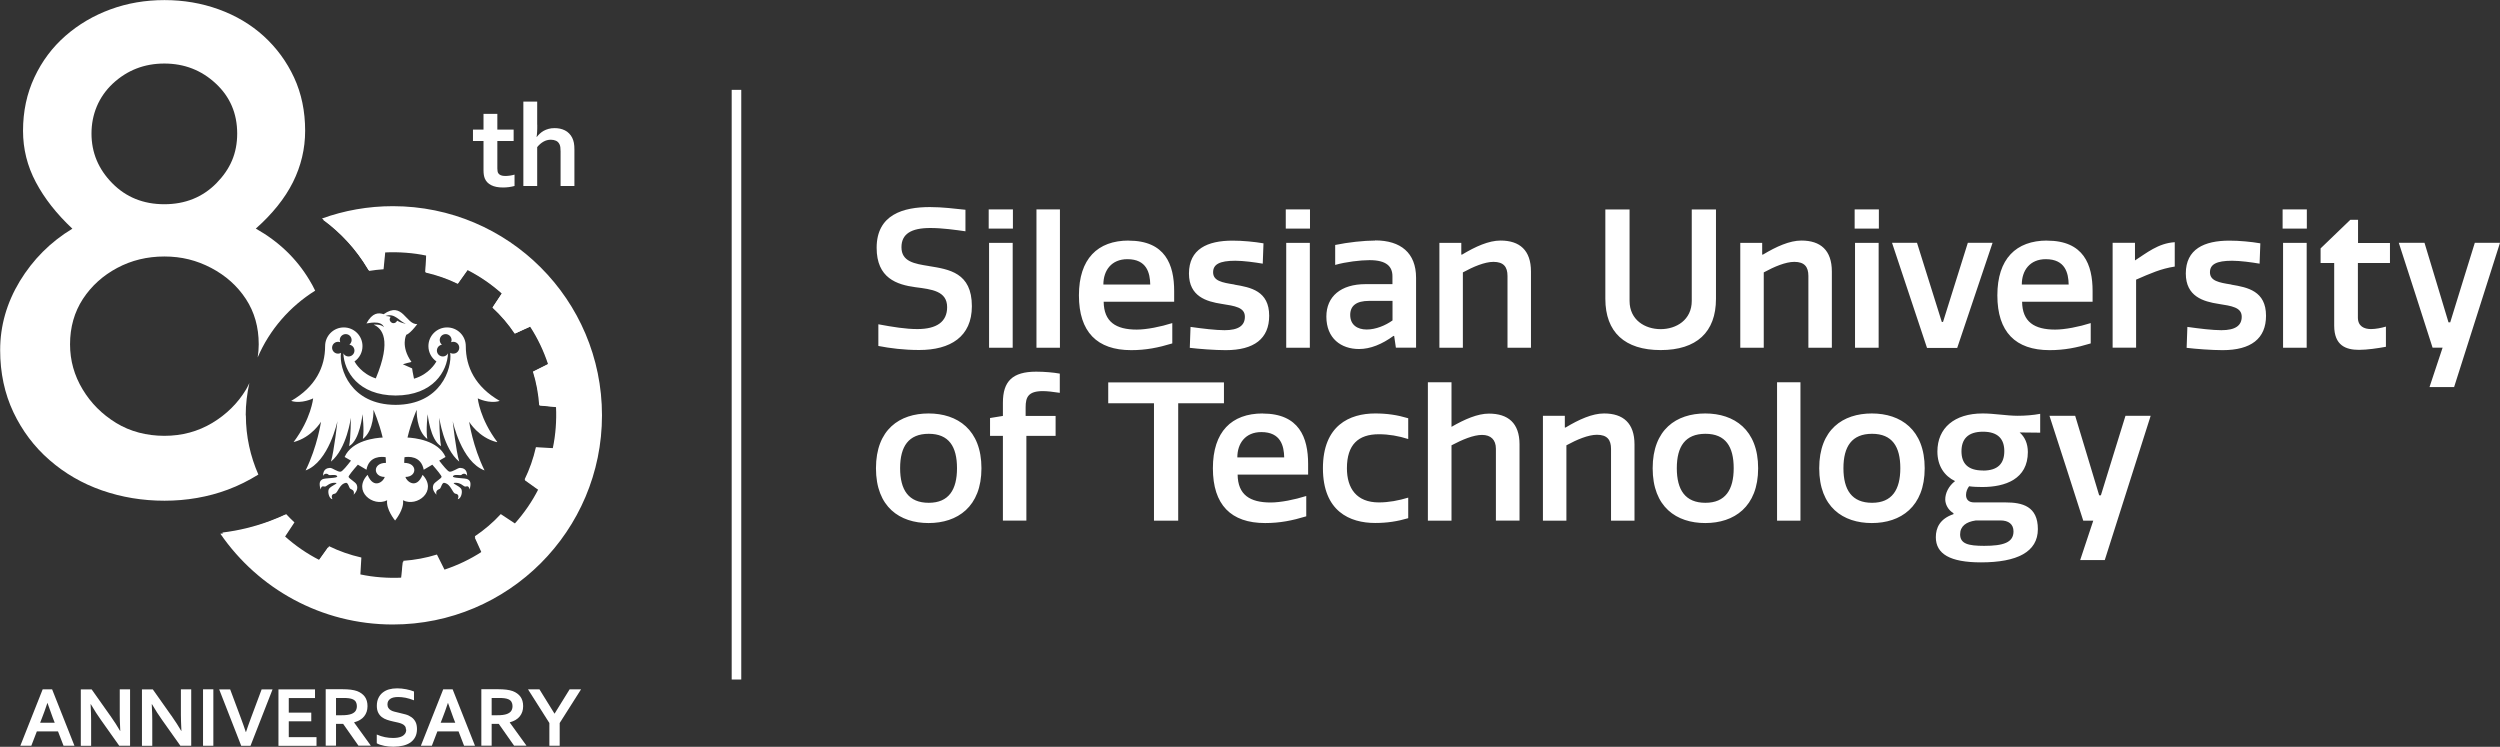 <?xml version="1.0" encoding="UTF-8"?>
<svg xmlns="http://www.w3.org/2000/svg" id="Warstwa_2" data-name="Warstwa 2" viewBox="0 0 334.43 99.9">
  <rect x="0" y="0" width="334.43" height="99.9" fill="#333333" stroke="none"/>
  <defs>
    <style>
      .cls-1 {
        fill: #fff;
      }
    </style>
  </defs>
  <g id="Warstwa_1-2" data-name="Warstwa 1">
    <g>
      <rect class="cls-1" x="97.88" y="12.02" width="1.28" height="78.88"></rect>
      <g>
        <path class="cls-1" d="M52.63,27.76c-3.3,0-6.48.58-9.42,1.64,2.47,1.81,4.49,4.02,6.04,6.61.05.08.09.16.14.23.63-.1,1.27-.18,1.92-.22l.22-2.25c.91-.05,1.84-.03,2.78.04.94.07,1.86.2,2.75.39l-.13,2.26c1.51.34,2.96.85,4.31,1.51l1.31-1.84c1.67.85,3.2,1.91,4.58,3.14l-1.25,1.89c1.13,1.03,2.12,2.2,2.97,3.47l2.06-.94c1.01,1.55,1.81,3.23,2.4,5.01l-2.02,1.01c.45,1.44.73,2.95.84,4.49l2.25.22c.05.91.03,1.84-.04,2.78-.07.94-.2,1.86-.39,2.75l-2.26-.13c-.34,1.51-.85,2.96-1.51,4.31l1.84,1.31c-.85,1.67-1.91,3.2-3.14,4.58l-1.89-1.25c-1.03,1.12-2.2,2.12-3.47,2.97l.94,2.06c-1.55,1.01-3.23,1.81-5,2.4l-1.01-2.02c-1.44.45-2.95.73-4.49.84l-.22,2.25c-.91.05-1.84.03-2.78-.04-.94-.07-1.86-.2-2.75-.39l.13-2.26c-1.51-.34-2.96-.85-4.31-1.51l-1.31,1.84c-1.67-.85-3.2-1.91-4.58-3.14l1.25-1.89c-.38-.35-.75-.72-1.1-1.1-.7.33-1.43.63-2.17.91-2.04.76-4.16,1.28-6.37,1.55,5,7.27,13.39,12.04,22.89,12.04,15.33,0,27.76-12.43,27.76-27.76s-12.43-27.76-27.76-27.76Z"></path>
        <g>
          <path class="cls-1" d="M68.82,24.88c-.21.06-.46.11-.74.15-.29.04-.56.05-.81.05-.63,0-1.15-.1-1.56-.31s-.69-.5-.85-.88c-.12-.28-.18-.65-.18-1.12v-3.91h-1.41v-1.52h1.41v-2.11h1.85v2.11h2.18v1.52h-2.18v3.67c0,.29.04.51.13.65.16.24.47.36.93.36.21,0,.43-.02.64-.05.21-.03.41-.08.6-.13v1.53Z"></path>
          <path class="cls-1" d="M71.87,16.68c0,.39,0,.71-.02.96-.01.25-.04.48-.07.68h.03c.11-.15.24-.29.4-.44.16-.15.33-.27.52-.38s.41-.19.65-.26.51-.1.8-.1c.25,0,.49.02.73.07.24.05.46.13.66.23.21.1.39.24.56.41.17.17.31.36.42.59.1.2.17.42.22.67.05.25.07.55.07.91v4.86h-1.85v-4.61c0-.23-.01-.42-.03-.57s-.06-.28-.11-.39c-.11-.23-.27-.39-.47-.48-.2-.09-.43-.14-.69-.14-.36,0-.69.09-.99.26s-.58.41-.84.73v5.2h-1.85v-11.29h1.85v3.08Z"></path>
        </g>
        <g>
          <path class="cls-1" d="M7.77,97.84h-2.84l-.74,1.92h-1.47l2.99-7.55h1.26l2.99,7.55h-1.46l-.74-1.92ZM6.34,94.03c-.26.79-.5,1.45-.71,1.98l-.26.67h1.95l-.26-.67c-.2-.53-.44-1.19-.71-1.98h-.02Z"></path>
          <path class="cls-1" d="M14.74,95.72c.54.77.98,1.46,1.32,2.05h.03c-.05-.98-.07-1.7-.07-2.14v-3.42h1.38v7.55h-1.45l-2.46-3.47c-.43-.6-.88-1.3-1.34-2.09h-.03c.05.93.07,1.64.07,2.15v3.42h-1.38v-7.55h1.45l2.48,3.51Z"></path>
          <path class="cls-1" d="M22.92,95.72c.54.77.98,1.46,1.32,2.05h.03c-.05-.98-.07-1.7-.07-2.14v-3.42h1.38v7.55h-1.45l-2.46-3.47c-.43-.6-.88-1.3-1.34-2.09h-.03c.05.93.07,1.64.07,2.15v3.42h-1.38v-7.55h1.45l2.48,3.51Z"></path>
          <path class="cls-1" d="M27.16,99.76v-7.55h1.38v7.55h-1.38Z"></path>
          <path class="cls-1" d="M32.91,97.92c.14-.41.24-.7.3-.88s.19-.53.39-1.07l1.4-3.75h1.46l-2.95,7.55h-1.24l-2.95-7.55h1.47l1.4,3.75c.2.54.33.9.39,1.07s.16.47.3.88h.02Z"></path>
          <path class="cls-1" d="M38.63,98.61h3.71v1.16h-5.09v-7.55h4.89v1.16h-3.51v1.95h3.01v1.16h-3.01v2.13Z"></path>
          <path class="cls-1" d="M49.16,94.48c0,.53-.15.97-.44,1.34s-.74.64-1.35.81v.02l2.24,3.1h-1.66l-2.05-2.92h-.95v2.92h-1.38v-7.55h2.3c.38,0,.73.02,1.06.06.33.04.61.11.84.19.44.17.79.42,1.03.75s.36.75.36,1.25ZM45.64,95.68c.32,0,.58-.01.8-.04.22-.03.4-.07.56-.13.28-.11.47-.25.58-.43s.16-.39.16-.63c0-.2-.04-.38-.13-.54-.08-.16-.23-.28-.43-.37-.13-.06-.3-.1-.5-.13-.2-.03-.45-.04-.74-.04h-.99v2.31h.68Z"></path>
          <path class="cls-1" d="M54.31,97.6c0-.19-.05-.35-.14-.47-.09-.12-.22-.22-.38-.29-.16-.07-.34-.14-.54-.18s-.41-.09-.63-.14c-.29-.06-.57-.14-.84-.23-.27-.09-.5-.21-.71-.37-.2-.16-.36-.35-.48-.6-.12-.24-.18-.54-.18-.9,0-.4.07-.75.21-1.04.14-.3.33-.54.57-.73.24-.19.52-.34.84-.43s.68-.14,1.09-.14.81.04,1.21.12c.41.08.76.18,1.05.3v1.18c-.39-.15-.77-.27-1.12-.34-.36-.07-.7-.1-1.01-.1-.45,0-.81.08-1.05.25s-.37.41-.37.74c0,.19.04.35.12.47.08.12.19.23.33.31.14.08.3.15.48.19s.37.09.58.14c.32.07.62.15.92.23s.55.21.78.37c.23.16.4.36.54.62.13.25.2.58.2.97s-.08.76-.23,1.05-.36.54-.64.74c-.28.19-.61.34-1.01.43s-.83.14-1.3.14c-.41,0-.81-.04-1.21-.12-.4-.08-.73-.19-.99-.34v-1.17c.37.16.74.28,1.09.35.35.07.72.11,1.09.11.22,0,.43-.02.64-.05s.4-.1.57-.18c.17-.09.3-.2.4-.35.1-.15.15-.33.15-.55Z"></path>
          <path class="cls-1" d="M61.35,97.84h-2.84l-.74,1.92h-1.47l2.99-7.55h1.26l2.99,7.55h-1.46l-.74-1.92ZM59.92,94.03c-.26.79-.5,1.45-.71,1.98l-.26.67h1.95l-.26-.67c-.2-.53-.44-1.19-.71-1.98h-.02Z"></path>
          <path class="cls-1" d="M69.98,94.48c0,.53-.15.97-.44,1.34s-.74.64-1.35.81v.02l2.24,3.1h-1.66l-2.05-2.92h-.95v2.92h-1.38v-7.55h2.3c.38,0,.73.02,1.06.06.33.04.61.11.84.19.44.17.79.42,1.03.75s.36.75.36,1.25ZM66.46,95.68c.32,0,.58-.01.8-.04.22-.03.4-.07.56-.13.28-.11.47-.25.58-.43s.16-.39.16-.63c0-.2-.04-.38-.13-.54-.08-.16-.23-.28-.43-.37-.13-.06-.3-.1-.5-.13-.2-.03-.45-.04-.74-.04h-.99v2.31h.68Z"></path>
          <path class="cls-1" d="M74.19,95.46l2.01-3.25h1.53l-2.86,4.51v3.04h-1.38v-3.04l-2.86-4.51h1.53l2.01,3.25h.02Z"></path>
        </g>
        <path class="cls-1" d="M32.87,55.57c0-1.49.18-2.94.49-4.33-.14.28-.27.57-.43.84-1.11,1.85-2.63,3.35-4.54,4.5-1.91,1.14-4.04,1.72-6.4,1.72s-4.57-.57-6.45-1.72c-1.88-1.15-3.38-2.65-4.49-4.5-1.11-1.84-1.68-3.85-1.68-6.02,0-2.3.58-4.31,1.72-6.07,1.15-1.75,2.68-3.13,4.59-4.15,1.91-1.02,4.01-1.53,6.31-1.53s4.31.51,6.26,1.53c1.94,1.02,3.49,2.4,4.64,4.15,1.15,1.76,1.72,3.77,1.72,6.07,0,.6-.05,1.18-.14,1.75,1.59-3.71,4.3-6.81,7.69-8.93-.23-.48-.48-.95-.77-1.42-1.72-2.87-4.11-5.16-7.17-6.88,2.23-1.98,3.89-4.05,4.97-6.21,1.08-2.17,1.63-4.46,1.63-6.88,0-2.61-.49-4.98-1.48-7.12-.99-2.13-2.34-3.97-4.06-5.54-1.72-1.56-3.73-2.75-6.02-3.58-2.3-.83-4.71-1.24-7.26-1.24s-4.96.41-7.22,1.24c-2.26.83-4.27,2.01-6.02,3.54-1.75,1.53-3.14,3.38-4.15,5.54-1.02,2.17-1.53,4.56-1.53,7.17,0,2.42.57,4.72,1.72,6.88,1.15,2.17,2.77,4.23,4.88,6.21-2.94,1.78-5.27,4.13-7.03,7.02-1.75,2.9-2.63,5.97-2.63,9.22,0,3.06.6,5.83,1.77,8.31,1.18,2.48,2.78,4.62,4.83,6.4,2.04,1.78,4.38,3.14,7.02,4.06,2.65.92,5.43,1.38,8.37,1.38s5.81-.49,8.46-1.48c1.46-.54,2.81-1.23,4.09-2.02-1.06-2.42-1.67-5.09-1.67-7.91ZM15.1,11.17c1.92-1.78,4.21-2.67,6.88-2.67s4.97.89,6.88,2.67c1.92,1.78,2.87,4.02,2.87,6.69s-.93,4.76-2.77,6.64c-1.85,1.88-4.18,2.82-6.98,2.82s-5.13-.94-6.97-2.82c-1.85-1.88-2.77-4.09-2.77-6.64s.95-4.9,2.86-6.69Z"></path>
        <path class="cls-1" d="M52.56,27.58c-3.33,0-6.53.58-9.49,1.65,2.49,1.83,4.52,4.05,6.09,6.67.05.08.09.16.14.24.64-.1,1.28-.18,1.93-.22l.22-2.27c.92-.05,1.85-.03,2.8.04.94.07,1.87.2,2.77.39l-.13,2.28c1.53.34,2.98.86,4.35,1.53l1.32-1.85c1.68.86,3.23,1.93,4.61,3.17l-1.26,1.9c1.14,1.04,2.14,2.22,3,3.49l2.07-.95c1.01,1.56,1.83,3.26,2.42,5.05l-2.04,1.02c.46,1.45.74,2.97.84,4.53l2.27.22c.05.92.03,1.85-.04,2.8-.07.94-.2,1.87-.39,2.77l-2.28-.13c-.34,1.53-.86,2.98-1.53,4.35l1.85,1.32c-.86,1.68-1.93,3.23-3.17,4.61l-1.9-1.26c-1.04,1.13-2.22,2.14-3.49,3l.94,2.07c-1.56,1.02-3.25,1.83-5.04,2.42l-1.02-2.04c-1.45.46-2.97.74-4.53.84l-.22,2.27c-.92.05-1.85.03-2.8-.04-.94-.07-1.87-.2-2.77-.39l.13-2.28c-1.53-.34-2.98-.86-4.35-1.53l-1.32,1.85c-1.68-.86-3.23-1.93-4.61-3.17l1.26-1.9c-.38-.36-.76-.72-1.11-1.11-.71.33-1.44.64-2.18.92-2.05.77-4.19,1.29-6.42,1.56,5.04,7.33,13.49,12.14,23.07,12.14,15.46,0,27.98-12.53,27.98-27.98s-12.53-27.98-27.98-27.98Z"></path>
        <path class="cls-1" d="M60.83,47.28c-.21.06-.43.02-.6-.08.26,2.13-1.29,6.94-7.31,6.96-6.02-.02-7.58-4.83-7.31-6.96-.18.1-.39.14-.6.08-.42-.11-.67-.55-.56-.97.11-.42.55-.67.97-.56.03,0,.06.02.09.03-.06-.15-.08-.33-.03-.5.11-.42.55-.67.97-.56.42.11.67.55.56.97-.05.17-.14.31-.27.42.03,0,.06.01.09.02.42.11.67.55.56.97-.11.42-.55.67-.97.56-.22-.06-.39-.2-.49-.39.1,2.39,1.99,5.62,7,5.64,5.01-.02,6.9-3.25,7-5.64-.1.18-.27.33-.49.39-.42.11-.86-.14-.97-.56-.11-.42.14-.86.56-.97.03,0,.06-.01.09-.02-.13-.1-.23-.25-.27-.42-.11-.42.14-.86.56-.97.42-.11.86.14.97.56.05.17.03.35-.03.5.03-.01.06-.02.09-.03.42-.11.86.14.97.56.11.42-.14.86-.56.97h0ZM54.26,43.31c-.53-.11-.87-.26-1.14-.42-.07.2-.26.34-.48.34-.28,0-.51-.23-.51-.51,0-.13.05-.25.13-.33-.18-.07-.4-.11-.69-.12,1.25-.43,1.78.66,2.69,1.03h0ZM66.53,59.14c-2.36-3.13-2.62-5.85-2.62-5.85,0,0,1.56.78,2.94.34-3.26-1.88-4.54-4.52-4.54-7.33h0c0-1.38-1.12-2.5-2.5-2.5s-2.5,1.12-2.5,2.5c0,.85.42,1.6,1.07,2.05-.12.22-1,1.73-3,2.31-.16-.68-.25-1.38-.25-1.38l-1.24-.55s1.15-.34,1.15-.32c-1.49-2.09-.69-3.63-.69-3.63,0,0,.44-.06,1.47-1.42-1.57.05-1.94-3.12-4.5-1.33-.68-.22-1.5-.24-2.3,1.24.1.02,1.96-.52,2.34.5-.42-.45-1.38-.34-1.38-.34,1.11.48,2.47,1.97.29,7.19-1.89-.61-2.74-2.06-2.85-2.27.65-.45,1.07-1.2,1.07-2.05,0-1.38-1.12-2.5-2.5-2.5s-2.5,1.12-2.5,2.5h0c0,2.8-1.28,5.45-4.54,7.33,1.39.44,2.94-.34,2.94-.34,0,0-.26,2.72-2.62,5.85,2.43-.62,3.67-2.72,3.67-2.72,0,0-.48,3.31-2.06,6.51,3.12-1.15,4.26-6.6,4.26-6.6,0,0-.45,4.06-.87,5.42,2.13-1.73,2.66-5.86,2.66-5.86,0,0,.01,2.57-.23,3.79,1.46-.8,1.79-4.27,1.79-4.27,0,0,.26,2.11.05,3.31,1.54-1.16,1.42-3.9,1.42-3.9,0,0,.73,1.62,1.23,3.71-.87.04-4.11.35-5.09,2.6,0,0,.37.21.85.49-.53.69-1.1,1.38-1.35,1.47-.43.09-1.13-.52-1.46-.5-.33.02-.92.12-.93,1.07.23-.45.67-.27.76-.14.1.13.99-.15,1.14.2.11.27-1.68.2-1.99.4-.31.2-.49.44-.24,1.36.15-.6.36-.38.59-.39.23,0,.64-.63,1.52-.49.18.13-.92.47-1.04.92-.11.45.11,1.21.52,1.26-.23-.5.02-.7.27-.73.48-.04.59-1.28,1.52-1.46.31-.08.43.68.6.79.17.12.62.18.45.8.55-.57.54-1.01.4-1.35-.14-.34-.99-.78-1.08-1.03-.04-.13.6-.91,1.24-1.64.62.36,1.16.67,1.15.68.35-1.92,2.11-1.76,2.57-1.68.02.25.03.5.04.74,0,0-.01.02-.02.02-1.79,0-1.72,1.88-.14,1.88-.14.57-1.45,1.75-2.3-.28-2.04,2.16.73,4.36,2.62,3.4-.18,1.22,1.06,2.71,1.06,2.71,0,0,1.24-1.49,1.06-2.71,1.88.96,4.66-1.24,2.62-3.4-.85,2.02-2.16.85-2.3.28,1.58,0,1.65-1.88-.14-1.88,0,0-.02-.02-.02-.02,0-.25.02-.5.04-.74.46-.08,2.21-.24,2.57,1.68,0,0,.54-.32,1.15-.68.64.73,1.28,1.51,1.24,1.64-.08.25-.94.69-1.08,1.03-.14.34-.15.78.4,1.35-.17-.62.28-.68.45-.8s.29-.87.6-.79c.93.18,1.05,1.42,1.52,1.46.26.03.5.24.27.73.41-.05.64-.81.52-1.26-.11-.45-1.21-.79-1.04-.92.88-.14,1.29.49,1.52.49.23,0,.44-.21.59.39.25-.92.07-1.16-.24-1.36-.31-.2-2.1-.13-1.99-.4.15-.35,1.04-.07,1.14-.2.1-.13.53-.31.76.14,0-.95-.59-1.05-.93-1.07-.34-.02-1.03.59-1.46.5-.25-.09-.82-.78-1.35-1.47.48-.27.85-.49.85-.49-.99-2.26-4.23-2.56-5.09-2.6.5-2.09,1.23-3.71,1.23-3.71,0,0-.11,2.74,1.42,3.9-.21-1.19.05-3.31.05-3.31,0,0,.33,3.47,1.79,4.27-.24-1.22-.23-3.79-.23-3.79,0,0,.53,4.13,2.66,5.86-.43-1.36-.87-5.42-.87-5.42,0,0,1.14,5.45,4.26,6.6-1.58-3.19-2.06-6.51-2.06-6.51,0,0,1.24,2.1,3.67,2.72h0Z"></path>
      </g>
      <path class="cls-1" d="M226.31,40.25c0,2.54-2.06,3.78-4.16,3.78s-4.16-1.23-4.16-3.78v-12.23h-3.24v11.95c0,4.47,2.6,6.86,7.4,6.86s7.4-2.39,7.4-6.86v-11.95h-3.24v12.23h0ZM270.46,38.06c0-1.88,1.08-3.39,3.21-3.39,2.6,0,3.03,1.85,3.06,3.39h-6.27ZM273.85,32.18c-4.16,0-6.66,2.44-6.66,7.33s2.42,7.33,6.99,7.33c1.98,0,3.62-.33,5.5-.9v-2.72c-1.54.49-3.44.87-4.76.87-2.78,0-4.39-1.03-4.42-3.73h9.43v-1.44c0-3.5-1.18-6.73-6.09-6.73h0ZM248.1,30.58h3.24v-2.57h-3.24v2.57h0ZM240.97,32.18c-1.57,0-3.34.8-5.14,1.88h-.1v-1.57h-2.93v14.03h3.14v-10.08c1.41-.77,2.93-1.41,4.09-1.41,1.36,0,1.88.67,1.88,1.88v9.61h3.14v-10.2c0-2.85-1.52-4.14-4.06-4.14h0ZM248.15,46.52h3.16v-14.03h-3.16v14.03h0ZM259.91,43.07h-.15l-3.32-10.59h-3.34l4.68,14.06h4.04l4.73-14.06h-3.31l-3.32,10.59h0ZM285.59,32.48h-2.98v14.03h3.14v-9.1c1.88-.82,3.32-1.47,5.17-1.75v-3.26c-2.21.13-3.8,1.47-5.32,2.44v-2.36h0ZM331.06,32.48c-1.11,3.52-2.18,7.09-3.29,10.64h-.23c-1.08-3.55-2.13-7.12-3.21-10.64h-3.44c1.52,4.68,3.03,9.36,4.52,14.03h1.34l-1.75,5.27h3.29l6.14-19.3h-3.37ZM305.35,30.58h3.24v-2.57h-3.24v2.57h0ZM305.41,46.52h3.16v-14.03h-3.16v14.03h0ZM298.48,38.06c-1.67-.26-2.85-.49-2.85-1.64,0-1.05.85-1.54,2.96-1.54,1.11,0,2.62.21,3.68.39l.1-2.72c-1.23-.21-2.78-.36-4.14-.36-3.37,0-5.83,1.13-5.83,4.4,0,3.08,2.36,3.75,4.37,4.06,1.77.28,3.11.46,3.11,1.72,0,1.18-.85,1.8-2.72,1.8-1.18,0-2.93-.21-4.55-.44l-.1,2.8c1.26.15,3.32.31,4.81.31,3.8,0,5.81-1.54,5.81-4.6,0-3.32-2.47-3.8-4.63-4.16h0ZM315.44,29.4h-1.03l-3.98,3.83v1.95h1.82v8.38c0,2.67,1.57,3.24,3.32,3.24,1.08,0,2.52-.21,3.6-.41v-2.7c-.62.18-1.36.33-2,.33-.9,0-1.75-.36-1.75-1.54v-7.3h4.29v-2.67h-4.27v-3.11h0ZM138.65,46.52h3.14v-18.51h-3.14v18.51h0ZM132.26,30.58h3.24v-2.57h-3.24v2.57h0ZM124.27,35.59c-1.95-.31-3.68-.59-3.68-2.52,0-1.77,1.29-2.57,3.86-2.57,1.62,0,3.42.26,4.7.44v-2.88c-1.49-.15-3.06-.36-4.76-.36-3.52,0-7.12.98-7.12,5.45,0,4.06,2.7,4.93,5.19,5.27,2.18.28,4.24.51,4.24,2.67,0,1.95-1.39,2.93-3.98,2.93-1.57,0-3.29-.28-5.22-.64v2.9c1.59.31,3.42.54,5.47.54,4.16,0,7.04-1.77,7.04-5.86,0-4.5-3.06-4.93-5.76-5.37h0ZM132.31,46.52h3.16v-14.03h-3.16v14.03h0ZM200.72,32.18c-1.57,0-3.34.8-5.14,1.88h-.1v-1.57h-2.93v14.03h3.14v-10.08c1.41-.77,2.93-1.41,4.09-1.41,1.36,0,1.88.67,1.88,1.88v9.61h3.14v-10.2c0-2.85-1.52-4.14-4.06-4.14h0ZM147.6,38.06c0-1.88,1.08-3.39,3.21-3.39,2.6,0,3.03,1.85,3.06,3.39h-6.27ZM150.99,32.18c-4.16,0-6.66,2.44-6.66,7.33s2.42,7.33,6.99,7.33c1.98,0,3.62-.33,5.5-.9v-2.72c-1.54.49-3.44.87-4.76.87-2.78,0-4.39-1.03-4.42-3.73h9.43v-1.44c0-3.5-1.18-6.73-6.09-6.73h0ZM172.06,46.52h3.16v-14.03h-3.16v14.03h0ZM172,30.58h3.24v-2.57h-3.24v2.57h0ZM165.13,38.06c-1.67-.26-2.85-.49-2.85-1.64,0-1.05.85-1.54,2.96-1.54,1.11,0,2.62.21,3.68.39l.1-2.72c-1.23-.21-2.78-.36-4.14-.36-3.37,0-5.83,1.13-5.83,4.4,0,3.08,2.36,3.75,4.37,4.06,1.77.28,3.11.46,3.11,1.72,0,1.18-.85,1.8-2.72,1.8-1.18,0-2.93-.21-4.55-.44l-.1,2.8c1.26.15,3.32.31,4.81.31,3.8,0,5.81-1.54,5.81-4.6,0-3.32-2.47-3.8-4.63-4.16h0ZM186.27,42.87c-.93.67-2.24,1.21-3.44,1.21-1.28,0-2.21-.64-2.21-1.95,0-1.21.8-1.88,2.52-1.88h3.14v2.62h0ZM183.96,32.18c-1.49,0-3.62.23-5.35.59v2.67c1.41-.41,3.39-.64,4.6-.64,2.29,0,3.06.87,3.06,2.16v1.05h-3.6c-3.29,0-5.24,1.64-5.24,4.34,0,2.93,1.98,4.34,4.37,4.34,1.52,0,3.08-.64,4.6-1.75h.1l.23,1.57h2.7v-9.36c0-3.32-2.06-4.99-5.47-4.99h0Z"></path>
      <path class="cls-1" d="M228.14,67.26c-2.7,0-3.83-1.72-3.83-4.63s1.13-4.6,3.83-4.6,3.78,1.72,3.78,4.6-1.11,4.63-3.78,4.63h0ZM228.12,55.31c-3.86,0-7.04,2.13-7.04,7.33s3.19,7.33,7.04,7.33,7.07-2.16,7.07-7.33-3.21-7.33-7.07-7.33h0ZM199.18,55.33c-1.52,0-3.24.75-5.01,1.77v-5.96h-3.16v18.51h3.16v-10.08c1.47-.77,2.93-1.39,4.09-1.39s1.85.64,1.85,1.85v9.61h3.16v-10.2c0-2.85-1.54-4.11-4.09-4.11h0ZM214.57,55.31c-1.57,0-3.34.8-5.14,1.88h-.1v-1.57h-2.93v14.03h3.14v-10.08c1.41-.77,2.93-1.41,4.09-1.41,1.36,0,1.88.67,1.88,1.88v9.61h3.14v-10.2c0-2.85-1.52-4.14-4.06-4.14h0ZM250.43,67.26c-2.7,0-3.83-1.72-3.83-4.63s1.13-4.6,3.83-4.6,3.78,1.72,3.78,4.6-1.11,4.63-3.78,4.63h0ZM250.4,55.31c-3.86,0-7.04,2.13-7.04,7.33s3.19,7.33,7.04,7.33,7.07-2.16,7.07-7.33-3.21-7.33-7.07-7.33h0ZM284.33,55.62c-1.11,3.52-2.18,7.09-3.29,10.64h-.23c-1.08-3.55-2.13-7.12-3.21-10.64h-3.44c1.52,4.68,3.03,9.36,4.52,14.03h1.34l-1.75,5.27h3.29l6.14-19.3h-3.37ZM265.27,62.94c-2.06,0-2.88-.98-2.88-2.57s.82-2.62,2.88-2.62,2.85,1.03,2.85,2.6c0,1.65-.85,2.6-2.85,2.6h0ZM264.26,69.62h3.34c1.08,0,1.75.49,1.75,1.47,0,1.49-1.36,1.93-3.93,1.93-2.13,0-3.21-.28-3.21-1.54,0-1.1.82-1.67,2.06-1.85h0ZM265.21,55.31c-3.75,0-6.04,1.93-6.04,5.09,0,1.93.93,3.26,2.36,3.96-.87.67-1.31,1.62-1.31,2.44,0,.64.36,1.41,1.1,1.85v.13c-1.82.62-2.36,1.83-2.36,3.08,0,2.24,1.9,3.37,6.04,3.37,4.83,0,7.61-1.39,7.61-4.45s-2.08-3.57-4.32-3.57h-4.19c-.8,0-1.1-.44-1.1-1,0-.46.18-.85.41-1.16.57.08,1.18.1,1.77.1,3.06,0,6.09-1.05,6.09-4.68,0-1.13-.41-2.03-1.1-2.62.95,0,1.93.03,2.75.03v-2.52c-.95.18-2.01.26-3.01.26-1.49,0-3.11-.31-4.7-.31h0ZM237.72,69.65h3.13v-18.51h-3.13v18.51h0ZM176.97,62.63c0,5.78,3.6,7.33,6.99,7.33,1.59,0,2.96-.21,4.42-.64v-2.75c-1.29.39-2.6.64-3.93.64-2.98,0-4.27-1.88-4.27-4.57,0-3.16,1.52-4.55,4.27-4.55,1.34,0,2.65.23,3.93.64v-2.78c-1.47-.44-2.83-.64-4.42-.64-3.39,0-6.99,1.57-6.99,7.33h0ZM163.72,51.15h-15.47v2.8h6.12v15.7h3.24v-15.7h6.12v-2.8h0ZM124.24,67.26c-2.7,0-3.83-1.72-3.83-4.63s1.13-4.6,3.83-4.6,3.78,1.72,3.78,4.6-1.1,4.63-3.78,4.63h0ZM124.22,55.31c-3.86,0-7.04,2.13-7.04,7.33s3.19,7.33,7.04,7.33,7.07-2.16,7.07-7.33-3.21-7.33-7.07-7.33h0ZM134.16,53.87v1.77l-1.72.28v2.39h1.72v11.33h3.14v-11.33h3.91v-2.67h-4.01v-1.16c0-1.36.36-2.16,2.31-2.16.51,0,1.31.08,2.26.23v-2.57c-.82-.15-2.03-.26-3.16-.26-3.16,0-4.45,1.28-4.45,4.14h0ZM165.52,61.19c0-1.88,1.08-3.39,3.21-3.39,2.6,0,3.03,1.85,3.06,3.39h-6.27ZM168.91,55.31c-4.16,0-6.66,2.44-6.66,7.33s2.42,7.33,6.99,7.33c1.98,0,3.62-.33,5.5-.9v-2.72c-1.54.49-3.44.87-4.76.87-2.78,0-4.39-1.03-4.42-3.73h9.43v-1.44c0-3.49-1.18-6.73-6.09-6.73h0Z"></path>
    </g>
  </g>
</svg>
